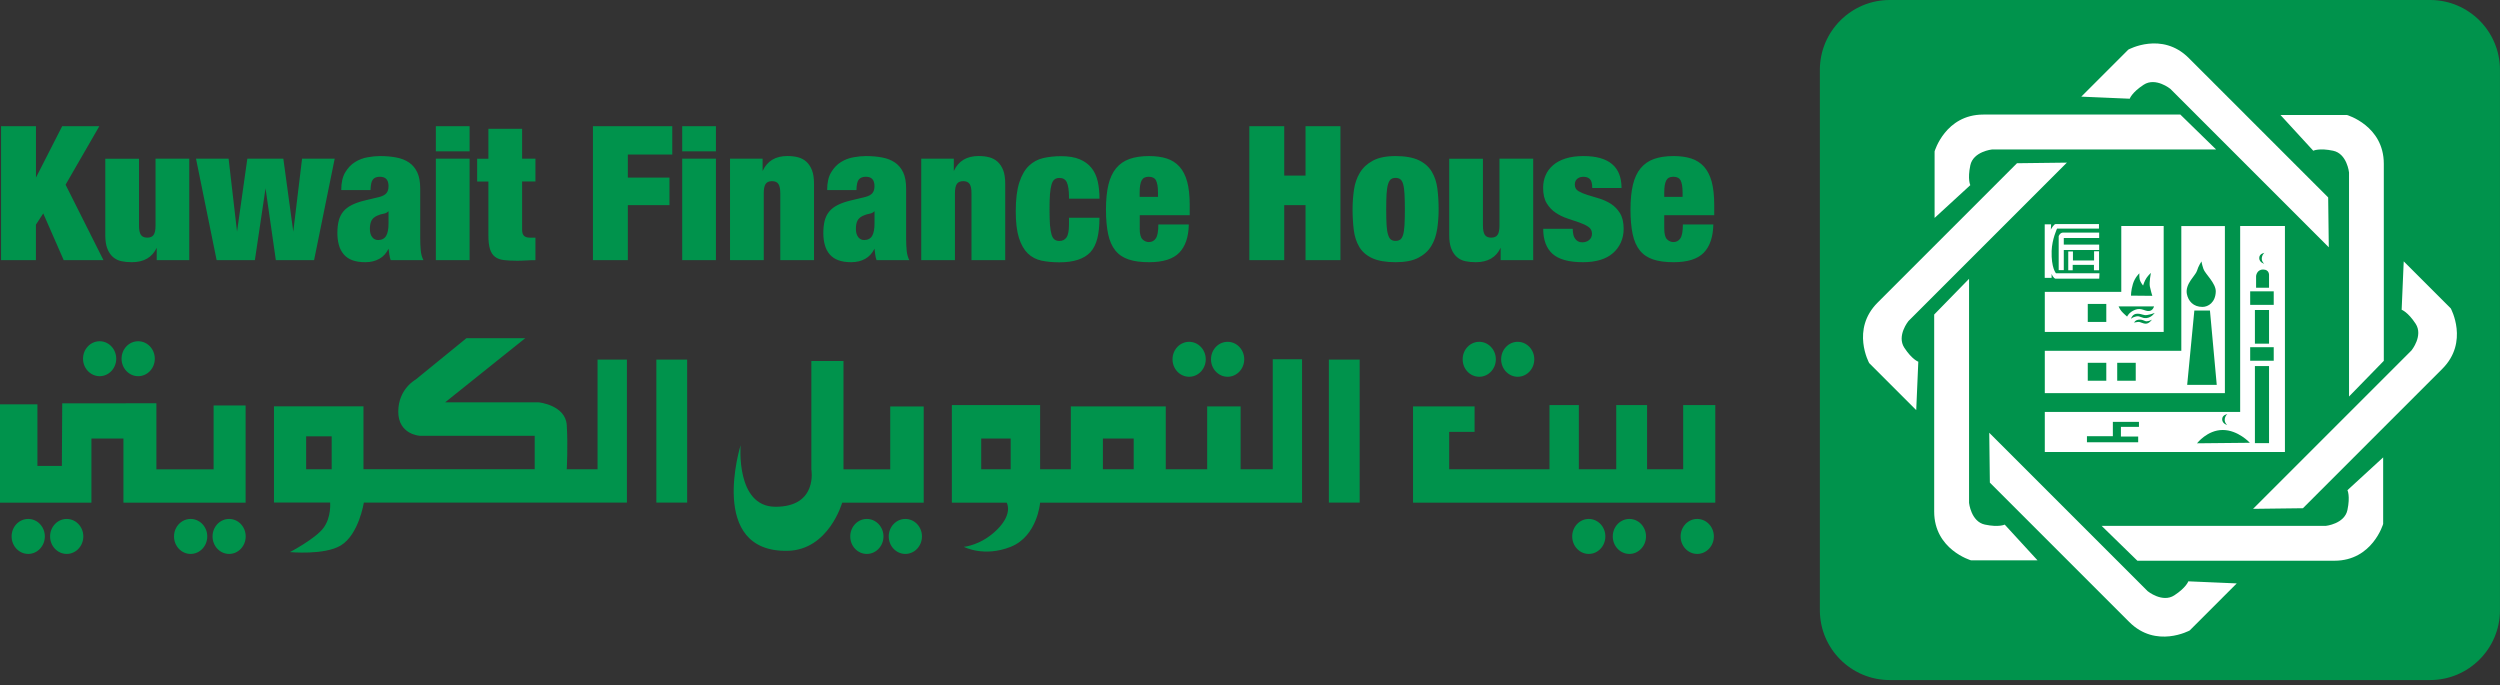 <svg width="500" height="137" viewBox="0 0 500 137" fill="none" xmlns="http://www.w3.org/2000/svg">
<rect x="0" y="0" width="500" height="137" fill="#333333" stroke="none"/>
<g clip-path="url(#clip0_89_82)">
<path d="M377.959 0H486.023C493.736 0 499.992 6.264 499.992 13.969V122.033C499.992 129.747 493.728 136.01 486.014 136.01H377.951C370.237 136.01 363.973 129.747 363.973 122.033V13.977C363.973 6.264 370.237 0 377.951 0H377.959Z" fill="#00934C"/>
<path fill-rule="evenodd" clip-rule="evenodd" d="M452.896 50.566C452.896 50.566 451.845 50.705 451.845 51.601C451.845 52.497 452.839 52.757 452.839 52.757C452.839 52.757 452.26 52.269 452.366 51.552C452.472 50.827 452.887 50.566 452.887 50.566H452.896ZM451.218 57.555V55.201C451.218 55.201 451.332 53.906 452.627 53.906C453.922 53.906 453.808 55.079 453.808 55.079V57.547H451.218V57.555ZM450.037 69.439H454.745V72.143H450.037V69.439ZM450.037 58.264H454.745V60.968H450.037V58.264ZM450.981 61.994H453.808V68.73H450.981V61.994ZM450.981 73.21H453.808V88.629H450.981V73.21ZM417.382 87.245H422.571V84.369H427.792V85.371H424.183V87.302H427.637V88.458H417.39V87.253L417.382 87.245ZM445.483 82.814C445.483 82.814 444.433 82.952 444.433 83.848C444.433 84.744 445.426 85.005 445.426 85.005C445.426 85.005 444.848 84.516 444.954 83.799C445.06 83.082 445.483 82.814 445.483 82.814ZM439.407 88.662C439.407 88.662 441.451 85.998 444.539 85.998C447.626 85.998 449.971 88.556 449.971 88.556L439.407 88.662ZM440.49 61.383C441.655 61.383 443.089 60.471 443.154 58.329C443.203 56.626 441.003 54.761 440.686 53.784C440.36 52.806 440.295 52.285 440.295 52.285C440.295 52.285 439.659 53.221 439.391 54.175C439.13 55.079 436.988 56.765 437.371 58.785C437.648 60.218 438.674 61.383 440.49 61.383ZM438.869 62.1H441.989L443.349 76.973H437.436L438.869 62.1ZM423.442 72.558H427.148V76.151H423.442V72.558ZM417.553 72.558H421.259V76.151H417.553V72.558ZM417.553 60.788H421.259V64.381H417.553V60.788ZM426.822 64.527C426.822 64.527 427.051 63.925 427.914 63.925C428.777 63.925 428.859 64.291 429.396 64.25C429.934 64.21 430.382 63.925 430.382 63.925C430.382 63.925 429.885 64.69 429.233 64.731C428.574 64.772 428.085 64.34 427.629 64.381C427.173 64.421 426.822 64.527 426.822 64.527ZM426.203 63.77C426.203 63.77 426.431 62.743 427.458 62.743C428.484 62.743 428.647 63.159 429.51 62.988C430.374 62.825 430.936 62.581 430.936 62.581C430.936 62.581 430.333 63.485 429.347 63.607C428.362 63.729 428.061 63.11 427.254 63.281C426.448 63.444 426.203 63.778 426.203 63.778V63.77ZM426.203 59.135C426.203 59.135 426.179 58.125 426.578 56.806C426.969 55.486 427.873 54.663 427.873 54.663C427.873 54.663 427.833 55.445 427.955 55.942C428.077 56.439 428.614 57.115 428.614 57.115C428.614 57.115 428.9 56.146 429.315 55.567C429.722 54.989 430.178 54.582 430.178 54.582C430.178 54.582 429.804 56.496 429.975 57.319C430.138 58.141 430.463 59.168 430.463 59.168L426.203 59.127V59.135ZM423.719 61.277H430.806C430.806 61.277 430.626 62.124 429.804 62.206C428.981 62.287 428.264 61.465 427.01 61.962C425.755 62.458 425.421 63.322 425.421 63.322C425.421 63.322 424.599 62.621 424.273 62.214C423.947 61.807 423.719 61.285 423.719 61.285V61.277ZM413.643 50.289H414.588V52.089H418.816V50.257H419.809V54.052H418.791V52.977H414.539V54.052H413.651V50.289H413.643ZM411.737 54.02V47.235C411.737 47.235 411.982 46.518 412.617 46.518H419.834V47.601H412.756V48.921H419.834V49.996H412.756V54.02H411.737ZM408.96 44.864H410.222L410.165 45.931C410.165 45.931 410.727 44.816 411.143 44.807H419.793V45.72H411.412C411.412 45.72 410.41 47.813 410.328 50.183C410.222 53.572 411.192 54.655 411.192 54.655H419.899L419.842 55.738H411.078C411.078 55.738 410.646 55.633 410.32 54.769V55.575H408.944V44.873L408.96 44.864ZM432.736 45.198V66.384H408.96V58.377H424.257V45.198H432.736ZM444.978 45.198V78.627H408.96V70.156H436.263V45.207H444.97L444.978 45.198ZM448.041 45.198H456.985V90.397H408.96V82.39H448.033V45.198H448.041ZM427.474 112.145L420.331 105.18H465.138C465.138 105.18 468.909 104.79 469.488 101.996C470.074 99.202 469.488 98.037 469.488 98.037L476.631 91.48V104.79C476.631 104.79 474.489 112.145 466.889 112.145H427.466H427.474ZM460.593 101.645L450.615 101.768L482.3 70.082C482.3 70.082 484.687 67.142 483.131 64.755C481.567 62.369 480.329 61.953 480.329 61.953L480.744 52.269L490.152 61.676C490.152 61.676 493.834 68.396 488.466 73.764L460.593 101.637V101.645ZM465.635 39.48L465.757 49.458L434.072 17.773C434.072 17.773 431.131 15.387 428.745 16.942C426.358 18.498 425.943 19.744 425.943 19.744L416.258 19.329L425.666 9.921C425.666 9.921 432.386 6.231 437.753 11.607L465.627 39.48H465.635ZM476.77 72.159L469.805 79.303V34.495C469.805 34.495 469.414 30.732 466.62 30.146C463.827 29.559 462.654 30.146 462.654 30.146L456.097 23.002H469.406C469.406 23.002 476.761 25.145 476.761 32.744V72.168L476.77 72.159ZM397.972 96.53L397.85 86.552L429.535 118.237C429.535 118.237 432.475 120.624 434.862 119.068C437.248 117.512 437.664 116.266 437.664 116.266L447.349 116.682L437.941 126.09C437.941 126.09 431.221 129.771 425.853 124.403L397.98 96.53H397.972ZM386.837 62.906L393.81 55.763V100.57C393.81 100.57 394.2 104.333 396.986 104.92C399.78 105.506 400.945 104.92 400.945 104.92L407.502 112.063H394.192C394.192 112.063 386.837 109.913 386.837 102.321V62.906ZM403.397 32.647L413.375 32.524L381.689 64.21C381.689 64.21 379.303 67.15 380.858 69.537C382.414 71.923 383.66 72.339 383.66 72.339L383.245 82.023L373.837 72.615C373.837 72.615 370.147 65.896 375.515 60.528L403.388 32.655L403.397 32.647ZM436.076 22.921L443.219 29.893H398.412C398.412 29.893 394.648 30.284 394.062 33.07C393.476 35.864 394.062 37.029 394.062 37.029L386.919 43.586V30.276C386.919 30.276 389.061 22.913 396.66 22.913H436.076V22.921Z" fill="white"/>
<path fill-rule="evenodd" clip-rule="evenodd" d="M234.504 71.858C234.504 69.927 235.994 68.364 237.827 68.364C239.66 68.364 241.15 69.927 241.15 71.858C241.15 73.788 239.66 75.352 237.827 75.352C235.994 75.352 234.504 73.788 234.504 71.858ZM242.201 71.858C242.201 69.927 243.683 68.364 245.524 68.364C247.365 68.364 248.847 69.927 248.847 71.858C248.847 73.788 247.357 75.352 245.524 75.352C243.691 75.352 242.201 73.788 242.201 71.858ZM292.531 71.858C292.531 69.927 294.013 68.364 295.846 68.364C297.679 68.364 299.169 69.927 299.169 71.858C299.169 73.788 297.679 75.352 295.846 75.352C294.013 75.352 292.531 73.788 292.531 71.858ZM300.228 71.858C300.228 69.927 301.711 68.364 303.543 68.364C305.376 68.364 306.858 69.927 306.858 71.858C306.858 73.788 305.376 75.352 303.543 75.352C301.711 75.352 300.228 73.788 300.228 71.858ZM336.124 107.282C336.124 105.351 337.607 103.788 339.44 103.788C341.272 103.788 342.771 105.351 342.771 107.282C342.771 109.212 341.28 110.784 339.44 110.784C337.599 110.784 336.124 109.22 336.124 107.282ZM314.442 107.282C314.442 105.351 315.924 103.788 317.757 103.788C319.589 103.788 321.072 105.351 321.072 107.282C321.072 109.212 319.589 110.784 317.757 110.784C315.924 110.784 314.442 109.22 314.442 107.282ZM322.554 107.282C322.554 105.351 324.037 103.788 325.878 103.788C327.718 103.788 329.201 105.351 329.201 107.282C329.201 109.212 327.71 110.784 325.878 110.784C324.045 110.784 322.554 109.22 322.554 107.282ZM170.05 107.282C170.05 105.351 171.54 103.788 173.365 103.788C175.189 103.788 176.696 105.351 176.696 107.282C176.696 109.212 175.206 110.784 173.365 110.784C171.524 110.784 170.05 109.22 170.05 107.282ZM177.747 107.282C177.747 105.351 179.238 103.788 181.07 103.788C182.903 103.788 184.394 105.351 184.394 107.282C184.394 109.212 182.911 110.784 181.07 110.784C179.229 110.784 177.747 109.22 177.747 107.282ZM34.805 107.282C34.805 105.351 36.295 103.788 38.128 103.788C39.961 103.788 41.452 105.351 41.452 107.282C41.452 109.212 39.969 110.784 38.128 110.784C36.287 110.784 34.805 109.22 34.805 107.282ZM42.51 107.282C42.51 105.351 43.993 103.788 45.825 103.788C47.658 103.788 49.141 105.351 49.141 107.282C49.141 109.212 47.658 110.784 45.825 110.784C43.993 110.784 42.51 109.22 42.51 107.282ZM16.608 71.744C16.608 69.805 18.099 68.25 19.932 68.25C21.764 68.25 23.247 69.814 23.247 71.744C23.247 73.674 21.756 75.238 19.932 75.238C18.107 75.238 16.608 73.674 16.608 71.744ZM24.314 71.744C24.314 69.805 25.796 68.25 27.637 68.25C29.478 68.25 30.96 69.814 30.96 71.744C30.96 73.674 29.47 75.238 27.637 75.238C25.804 75.238 24.314 73.674 24.314 71.744ZM2.321 107.282C2.321 105.351 3.804 103.788 5.645 103.788C7.486 103.788 8.968 105.351 8.968 107.282C8.968 109.212 7.477 110.784 5.645 110.784C3.812 110.784 2.321 109.22 2.321 107.282ZM10.019 107.282C10.019 105.351 11.509 103.788 13.342 103.788C15.175 103.788 16.665 105.351 16.665 107.282C16.665 109.212 15.175 110.784 13.342 110.784C11.509 110.784 10.019 109.22 10.019 107.282ZM49.124 81.078V100.529H24.688V87.701H18.286V100.529H0V80.867H7.486V93.182H12.373L12.446 80.671L31.278 80.655V93.867H42.722V81.087H49.124V81.078ZM61.228 87.261H66.335V93.85H61.228V87.261ZM125.381 71.923V100.521H72.77C72.77 100.521 71.76 106.915 68.16 109.09C64.894 111.069 57.995 110.418 57.995 110.418C57.995 110.418 63.069 107.754 64.682 105.604C66.295 103.454 66.026 100.513 66.026 100.513H54.794V81.266H72.697V93.842H106.94V87.155H83.929C83.929 87.155 79.653 86.902 79.653 82.341C79.653 77.78 83.123 75.922 83.123 75.922L93.288 67.639H105.05L89.02 80.468H107.738C107.738 80.468 113.081 80.997 113.35 85.013C113.611 89.02 113.35 93.85 113.35 93.85H119.508V71.923H125.381ZM131.27 71.923H137.428V100.521H131.27V71.923ZM184.744 81.282V100.529H168.437C168.437 100.529 165.757 110.027 157.473 110.165C141.435 110.434 148.123 89.036 148.123 89.036C148.123 89.036 147.104 101.311 155.054 101.352C163.631 101.385 162.271 93.867 162.271 93.867V72.2H168.698V93.867H178.048V81.29H184.736L184.744 81.282ZM220.583 87.701H226.741V93.858H220.583V87.701ZM196.245 87.701H202.134V93.858H196.245V87.701ZM254.541 71.858H260.414V100.529H208.023C208.023 100.529 207.494 107.233 202.134 109.367C196.783 111.493 192.767 109.367 192.767 109.367C192.767 109.367 196.245 109.098 199.454 105.889C202.664 102.672 201.336 100.529 201.336 100.529H190.372V81.013H208.023V93.858H214.165V81.282H233.151V93.858H241.435V81.282H248.123V93.858H254.549V71.858H254.541ZM265.773 71.923H271.931V100.521H265.773V71.923ZM343.056 81.013V100.529H282.61V81.282H294.917V86.373H289.835V93.858H309.897V81.013H315.769V93.858H323.247V81.013H329.413V93.858H336.638V81.013H343.056Z" fill="#00934C"/>
<path fill-rule="evenodd" clip-rule="evenodd" d="M287.432 45.801C287.245 47.08 286.854 48.212 286.259 49.198C285.656 50.183 284.793 50.973 283.661 51.56C282.528 52.146 281.005 52.44 279.116 52.44C277.226 52.44 275.589 52.171 274.44 51.633C273.292 51.096 272.428 50.346 271.858 49.385C271.288 48.424 270.913 47.3 270.758 46.013C270.596 44.726 270.514 43.341 270.514 41.867C270.514 40.539 270.612 39.244 270.791 37.965C270.978 36.686 271.369 35.554 271.972 34.552C272.575 33.55 273.438 32.744 274.57 32.133C275.703 31.522 277.218 31.213 279.116 31.213C281.013 31.213 282.642 31.498 283.791 32.06C284.939 32.622 285.803 33.388 286.373 34.365C286.951 35.343 287.318 36.467 287.481 37.762C287.644 39.049 287.725 40.433 287.725 41.908C287.725 43.227 287.627 44.53 287.44 45.809L287.432 45.801ZM277.315 45.019C277.364 45.825 277.462 46.469 277.617 46.95C277.763 47.422 277.959 47.748 278.195 47.919C278.431 48.09 278.733 48.179 279.107 48.179C279.482 48.179 279.792 48.098 280.044 47.919C280.288 47.748 280.484 47.422 280.622 46.95C280.761 46.477 280.85 45.834 280.899 45.019C280.948 44.213 280.973 43.17 280.973 41.899C280.973 40.629 280.948 39.578 280.899 38.755C280.85 37.933 280.761 37.281 280.622 36.809C280.484 36.336 280.288 36.01 280.044 35.839C279.8 35.668 279.49 35.579 279.107 35.579C278.725 35.579 278.431 35.668 278.195 35.839C277.959 36.01 277.763 36.336 277.617 36.809C277.47 37.281 277.364 37.925 277.315 38.755C277.267 39.578 277.242 40.621 277.242 41.899C277.242 43.178 277.267 44.213 277.315 45.019ZM227.939 45.687C227.939 46.779 228.126 47.512 228.501 47.87C228.875 48.228 229.299 48.416 229.771 48.416C230.366 48.416 230.83 48.171 231.164 47.683C231.498 47.194 231.669 46.265 231.669 44.889H237.762C237.713 47.389 237.078 49.271 235.848 50.542C234.626 51.804 232.614 52.44 229.812 52.44C228.191 52.44 226.823 52.26 225.731 51.894C224.632 51.527 223.744 50.933 223.068 50.094C222.392 49.255 221.911 48.163 221.626 46.811C221.341 45.459 221.194 43.822 221.194 41.899C221.194 39.977 221.357 38.299 221.683 36.947C222.009 35.595 222.522 34.495 223.222 33.648C223.923 32.801 224.811 32.182 225.902 31.791C226.986 31.408 228.289 31.213 229.812 31.213C231.156 31.213 232.337 31.376 233.355 31.701C234.365 32.027 235.212 32.573 235.897 33.331C236.581 34.096 237.094 35.098 237.436 36.336C237.77 37.574 237.941 39.122 237.941 40.971V43.04H227.947V45.695L227.939 45.687ZM231.213 36.1C230.952 35.603 230.464 35.351 229.747 35.351C229.03 35.351 228.582 35.603 228.321 36.1C228.061 36.605 227.93 37.395 227.93 38.47V39.374H231.596V38.47C231.596 37.395 231.465 36.605 231.205 36.1H231.213ZM175.051 50.941L174.896 49.735C174.448 50.639 173.854 51.315 173.047 51.763C172.241 52.211 171.312 52.44 170.27 52.44C169.227 52.44 168.388 52.309 167.671 52.048C166.963 51.788 166.384 51.397 165.936 50.867C165.488 50.346 165.163 49.719 164.967 48.994C164.764 48.269 164.666 47.471 164.666 46.591C164.666 45.638 164.764 44.816 164.943 44.115C165.13 43.414 165.431 42.812 165.855 42.299C166.279 41.785 166.849 41.346 167.574 40.987C168.299 40.621 169.195 40.319 170.262 40.067L172.917 39.431C173.642 39.26 174.147 39 174.448 38.666C174.75 38.324 174.896 37.843 174.896 37.224C174.896 35.978 174.326 35.351 173.186 35.351C172.542 35.351 172.07 35.53 171.768 35.888C171.475 36.247 171.312 36.955 171.288 38.014H165.431C165.431 36.548 165.692 35.367 166.222 34.479C166.743 33.599 167.394 32.907 168.168 32.426C168.942 31.938 169.781 31.62 170.685 31.457C171.581 31.294 172.42 31.213 173.202 31.213C174.375 31.213 175.458 31.311 176.444 31.498C177.429 31.685 178.285 32.019 178.993 32.508C179.702 32.997 180.256 33.656 180.647 34.495C181.038 35.334 181.225 36.418 181.225 37.737V47.642C181.225 48.595 181.266 49.434 181.339 50.159C181.413 50.884 181.592 51.511 181.861 52.032H175.312C175.19 51.682 175.1 51.324 175.051 50.941ZM174.424 47.178C174.75 46.632 174.904 45.793 174.904 44.669V42.233C174.627 42.51 174.326 42.673 173.919 42.738C173.512 42.804 173.055 42.942 172.559 43.17C172.037 43.423 171.679 43.748 171.475 44.164C171.28 44.571 171.182 45.117 171.182 45.793C171.182 46.469 171.329 47.007 171.63 47.406C171.931 47.805 172.322 48.008 172.819 48.008C173.56 48.008 174.098 47.731 174.424 47.186V47.178ZM143.187 31.734V52.024H136.442V31.734H143.187ZM143.187 25.234V30.26H136.442V25.234H143.187ZM93.916 31.734V52.024H87.171V31.734H93.916ZM93.916 25.234V30.26H87.171V25.234H93.916ZM336.133 36.1C335.872 35.603 335.383 35.351 334.667 35.351C333.95 35.351 333.502 35.603 333.241 36.1C332.981 36.605 332.85 37.395 332.85 38.47V39.374H336.516V38.47C336.516 37.395 336.385 36.605 336.125 36.1H336.133ZM332.85 45.687C332.85 46.779 333.038 47.512 333.412 47.87C333.787 48.228 334.21 48.416 334.675 48.416C335.269 48.416 335.734 48.171 336.068 47.683C336.402 47.194 336.573 46.265 336.573 44.889H342.665C342.616 47.389 341.981 49.271 340.751 50.542C339.529 51.804 337.517 52.44 334.724 52.44C333.095 52.44 331.734 52.26 330.635 51.894C329.535 51.527 328.647 50.933 327.971 50.094C327.295 49.255 326.815 48.163 326.529 46.811C326.244 45.459 326.098 43.822 326.098 41.899C326.098 39.977 326.261 38.299 326.586 36.947C326.912 35.595 327.425 34.495 328.126 33.648C328.826 32.801 329.714 32.182 330.806 31.791C331.889 31.408 333.192 31.213 334.715 31.213C336.068 31.213 337.24 31.376 338.251 31.701C339.261 32.027 340.108 32.573 340.8 33.331C341.484 34.096 341.997 35.098 342.339 36.336C342.673 37.574 342.844 39.122 342.844 40.971V43.04H332.85V45.695V45.687ZM314.654 46.884C314.727 47.235 314.849 47.52 315.028 47.748C315.354 48.22 315.826 48.465 316.454 48.465C316.975 48.465 317.431 48.318 317.814 48.017C318.197 47.715 318.392 47.292 318.392 46.738C318.392 46.135 318.148 45.671 317.659 45.353C317.17 45.027 316.568 44.742 315.843 44.49L313.505 43.7C312.666 43.423 311.892 43.048 311.167 42.567C310.442 42.095 309.84 41.46 309.351 40.669C308.862 39.879 308.626 38.845 308.626 37.566C308.626 36.662 308.789 35.831 309.115 35.066C309.441 34.3 309.937 33.632 310.597 33.054C311.257 32.475 312.096 32.027 313.106 31.701C314.116 31.376 315.313 31.213 316.69 31.213C321.764 31.213 324.306 33.339 324.306 37.599H318.449C318.449 36.727 318.295 36.133 317.985 35.823C317.675 35.514 317.236 35.359 316.665 35.359C316.169 35.359 315.761 35.497 315.444 35.766C315.118 36.043 314.963 36.426 314.963 36.931C314.963 37.509 315.207 37.941 315.688 38.226C316.177 38.511 316.779 38.772 317.504 38.992L319.842 39.7C320.681 39.953 321.455 40.311 322.18 40.767C322.905 41.231 323.508 41.851 323.996 42.641C324.485 43.431 324.729 44.473 324.729 45.769C324.729 46.77 324.542 47.683 324.167 48.505C323.793 49.328 323.263 50.045 322.571 50.639C321.887 51.242 321.031 51.69 320.021 51.992C319.011 52.293 317.863 52.44 316.592 52.44C313.766 52.44 311.738 51.877 310.499 50.761C309.261 49.646 308.642 47.976 308.642 45.76H314.548C314.548 46.159 314.58 46.534 314.662 46.884H314.654ZM296.587 31.734V45.125C296.587 45.972 296.718 46.591 296.962 46.966C297.214 47.34 297.638 47.528 298.241 47.528C298.843 47.528 299.267 47.34 299.52 46.966C299.772 46.591 299.894 45.98 299.894 45.125V31.734H306.639V52.024H300.13V49.548C299.218 51.478 297.573 52.44 295.146 52.44C294.396 52.44 293.696 52.374 293.06 52.236C292.417 52.097 291.863 51.82 291.391 51.413C290.91 50.998 290.535 50.436 290.258 49.727C289.981 49.018 289.843 48.123 289.843 47.047V31.742H296.587V31.734ZM256.846 25.234V35.114H261.106V25.234H268.087V52.032H261.106V41.028H256.846V52.032H249.866V25.234H256.846ZM213.692 37.705C213.619 37.191 213.505 36.776 213.358 36.45C213.082 35.88 212.593 35.587 211.868 35.587C211.493 35.587 211.184 35.685 210.923 35.872C210.662 36.059 210.459 36.393 210.312 36.882C210.165 37.371 210.06 38.014 209.994 38.829C209.929 39.635 209.905 40.669 209.905 41.916C209.905 43.162 209.937 44.188 209.994 45.003C210.06 45.809 210.165 46.453 210.312 46.925C210.459 47.398 210.662 47.731 210.923 47.919C211.184 48.106 211.501 48.196 211.868 48.196C212.487 48.196 212.967 47.96 213.301 47.487C213.635 47.015 213.798 46.135 213.798 44.864V43.553H219.891C219.891 45.158 219.753 46.518 219.476 47.642C219.199 48.766 218.742 49.694 218.091 50.428C216.82 51.788 214.743 52.464 211.876 52.464C210.573 52.464 209.392 52.35 208.317 52.13C207.241 51.902 206.329 51.421 205.563 50.688C204.806 49.947 204.211 48.913 203.788 47.577C203.364 46.241 203.152 44.465 203.152 42.266C203.152 39.863 203.389 37.941 203.861 36.491C204.333 35.041 204.977 33.925 205.791 33.151C206.606 32.378 207.559 31.864 208.659 31.612C209.758 31.359 210.947 31.237 212.218 31.237C213.717 31.237 214.955 31.441 215.941 31.856C216.926 32.272 217.716 32.85 218.303 33.591C218.889 34.332 219.305 35.228 219.541 36.263C219.777 37.306 219.899 38.462 219.899 39.733H213.806C213.806 38.91 213.766 38.242 213.692 37.729V37.705ZM190.763 31.734V34.202C191.692 32.198 193.329 31.205 195.74 31.205C196.49 31.205 197.19 31.286 197.825 31.449C198.461 31.612 199.023 31.905 199.495 32.329C199.968 32.752 200.35 33.314 200.627 34.015C200.904 34.715 201.043 35.619 201.043 36.719V52.024H194.298V38.633C194.298 37.786 194.176 37.175 193.924 36.792C193.671 36.418 193.248 36.23 192.645 36.23C192.042 36.23 191.619 36.418 191.366 36.792C191.114 37.167 190.991 37.778 190.991 38.633V52.024H184.247V31.734H190.763ZM152.521 31.734V34.202C153.45 32.198 155.087 31.205 157.498 31.205C158.247 31.205 158.948 31.286 159.583 31.449C160.218 31.612 160.78 31.905 161.253 32.329C161.725 32.752 162.108 33.314 162.385 34.015C162.662 34.715 162.801 35.619 162.801 36.719V52.024H156.056V38.633C156.056 37.786 155.934 37.175 155.682 36.792C155.429 36.418 155.005 36.23 154.403 36.23C153.8 36.23 153.376 36.418 153.124 36.792C152.871 37.167 152.749 37.778 152.749 38.633V52.024H146.005V31.734H152.521ZM134.455 25.234V30.911H125.568V35.522H133.893V41.02H125.568V52.024H118.588V25.234H134.455ZM97.679 31.734V25.764H104.423V31.734H107.087V36.287H104.423V45.956C104.423 46.526 104.553 46.933 104.814 47.178C105.075 47.414 105.482 47.536 106.036 47.536H107.087V52.032C106.459 52.032 105.832 52.048 105.213 52.089C104.586 52.13 103.991 52.146 103.413 52.146C102.387 52.146 101.515 52.097 100.79 52.016C100.065 51.934 99.471 51.715 99.006 51.364C98.542 51.014 98.208 50.493 97.996 49.809C97.785 49.124 97.679 48.22 97.679 47.096V36.304H95.431V31.75H97.679V31.734ZM45.72 31.734L47.406 46.322L49.467 31.734H56.667L58.654 46.322L60.414 31.734H66.938L62.817 52.024H55.168L53.108 37.664L50.974 52.024H43.325L39.203 31.734H45.728H45.72ZM27.8 31.734V45.125C27.8 45.972 27.922 46.591 28.175 46.966C28.427 47.34 28.851 47.528 29.454 47.528C30.056 47.528 30.48 47.34 30.732 46.966C30.985 46.591 31.107 45.98 31.107 45.125V31.734H37.851V52.024H31.343V49.548C30.431 51.478 28.786 52.44 26.358 52.44C25.609 52.44 24.909 52.374 24.273 52.236C23.638 52.097 23.076 51.82 22.603 51.413C22.123 50.998 21.748 50.436 21.471 49.727C21.194 49.018 21.056 48.123 21.056 47.047V31.742H27.8V31.734ZM7.192 25.234V35.522L12.438 25.234H19.867L13.114 36.939L20.689 52.024H12.739L8.65 42.681L7.184 44.929V52.024H0.212V25.234H7.192ZM77.861 50.941L77.715 49.735C77.267 50.639 76.672 51.315 75.866 51.763C75.051 52.211 74.131 52.44 73.08 52.44C72.029 52.44 71.198 52.309 70.481 52.048C69.773 51.788 69.195 51.397 68.747 50.867C68.299 50.346 67.973 49.719 67.777 48.994C67.574 48.269 67.476 47.471 67.476 46.591C67.476 45.638 67.574 44.816 67.753 44.115C67.94 43.414 68.242 42.812 68.665 42.299C69.089 41.785 69.659 41.346 70.384 40.987C71.109 40.621 72.005 40.319 73.072 40.067L75.727 39.431C76.452 39.26 76.957 39 77.258 38.666C77.56 38.324 77.706 37.843 77.706 37.224C77.706 35.978 77.136 35.351 75.996 35.351C75.352 35.351 74.88 35.53 74.587 35.888C74.285 36.247 74.131 36.955 74.106 38.014H68.25C68.25 36.548 68.51 35.367 69.04 34.479C69.561 33.599 70.213 32.907 70.987 32.426C71.76 31.938 72.599 31.62 73.503 31.457C74.399 31.294 75.238 31.213 76.02 31.213C77.193 31.213 78.277 31.311 79.262 31.498C80.248 31.685 81.103 32.019 81.812 32.508C82.528 32.997 83.074 33.656 83.465 34.495C83.856 35.334 84.043 36.418 84.043 37.737V47.642C84.043 48.595 84.084 49.434 84.157 50.159C84.231 50.884 84.41 51.511 84.687 52.032H78.138C78.008 51.682 77.926 51.324 77.877 50.941H77.861ZM77.226 47.178C77.552 46.632 77.706 45.793 77.706 44.669V42.233C77.43 42.51 77.128 42.673 76.721 42.738C76.314 42.804 75.857 42.942 75.361 43.17C74.839 43.423 74.481 43.748 74.277 44.164C74.082 44.571 73.976 45.117 73.976 45.793C73.976 46.469 74.123 47.007 74.424 47.406C74.725 47.805 75.116 48.008 75.613 48.008C76.354 48.008 76.892 47.731 77.218 47.186L77.226 47.178Z" fill="#00934C"/>
</g>
<defs>
<clipPath id="clip0_89_82">
<rect width="500" height="136.01" fill="white"/>
</clipPath>
</defs>
</svg>
